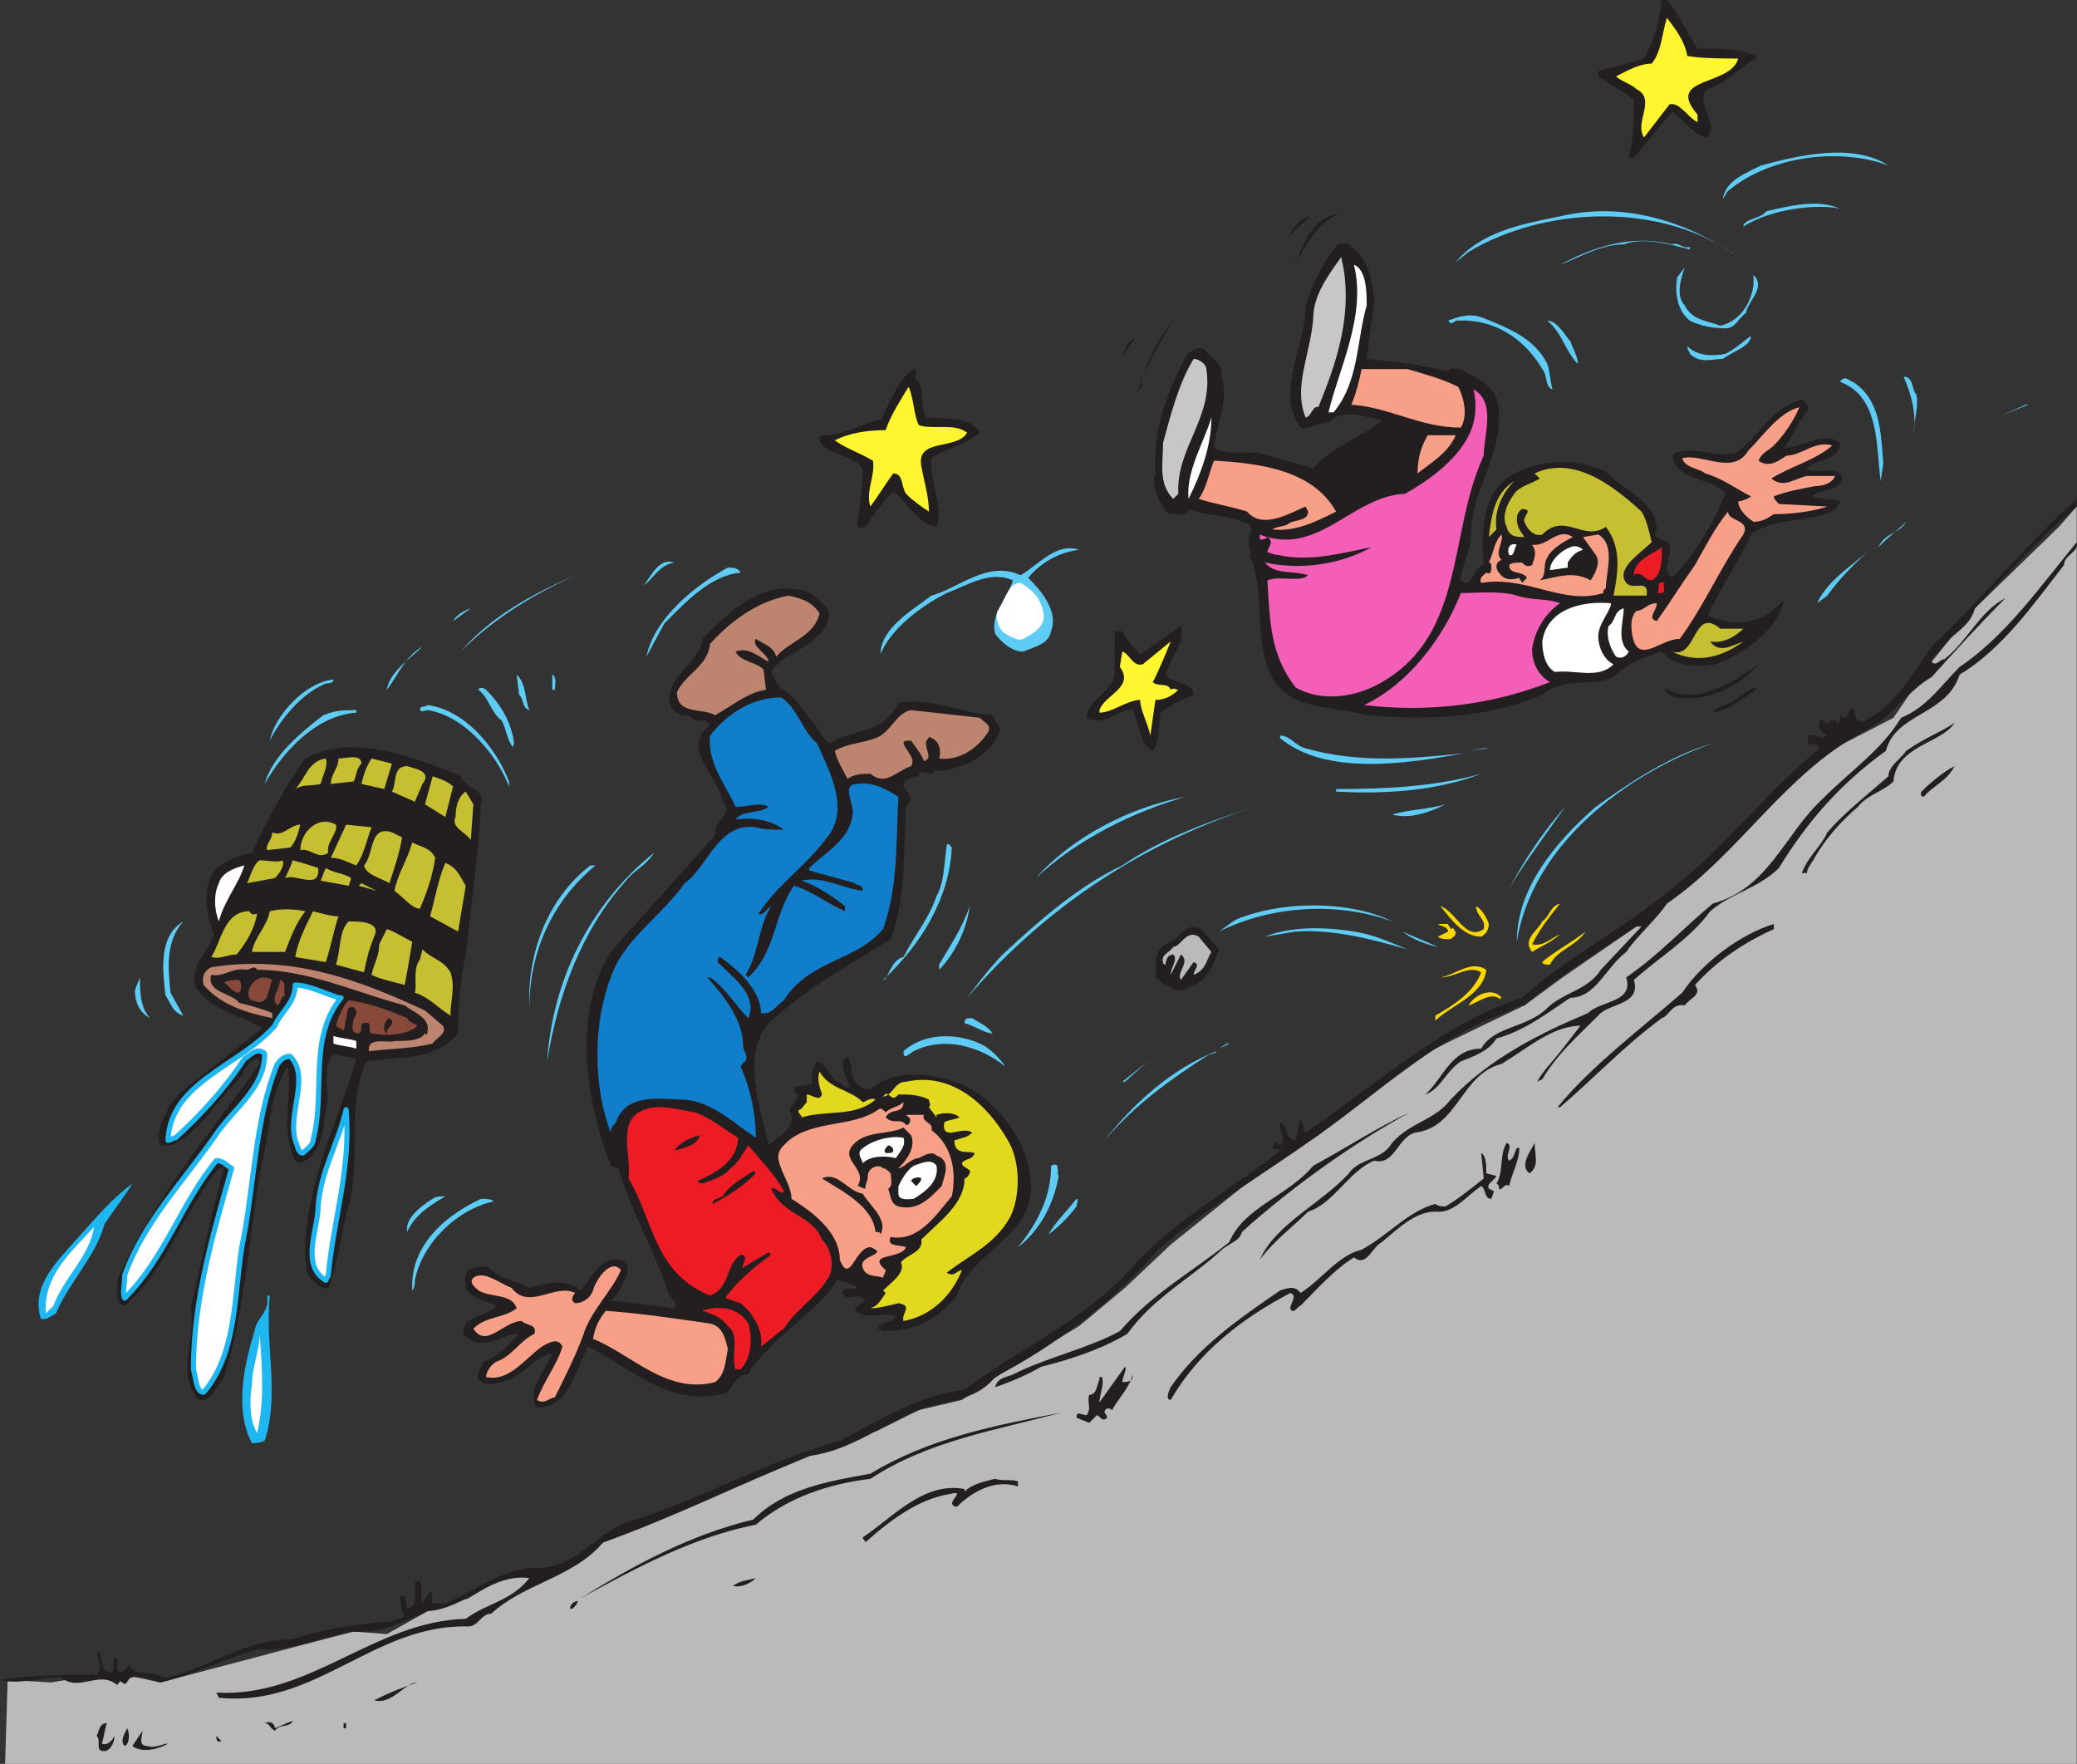 <svg xmlns="http://www.w3.org/2000/svg" width="612.084" height="519.75"><rect width="100%" height="100%" fill="#333333" stroke="none"/><path fill="#bbbaba" fill-rule="evenodd" d="m2.25 495 12.75.75 18-3 14.25 3 28.5-7.5 11.25-3 17.25-4.5 9.75.75 12-6.75 12-3.75 9.75-6 14.25-.75 15.75-9.75 64.5-27 16.5-6 12-6 12.75-3 15.75-10.5L318 390.75l13.5-11.25 13.5-12.75L368.25 348l20.25-13.5 27-21.75L429 306l20.25-9.75L460.5 288l21.75-15L495 261.75l20.25-19.5 21-19.5L558 211.5l11.25-16.5L582 179.25l24.75-24 5.25-6v370.5H1.5L2.25 495"/><path fill="#231f20" fill-rule="evenodd" d="M491.25 0c3.75 4.5 6 9.75 9 14.25 6 0 12 0 17.25 2.25v.75c-4.5 2.25-9 7.5-14.25 9-3 2.25 0 6.75.75 9.75.75 1.5 0 3-.75 4.5-4.5-.75-6.75-5.25-10.5-7.5-3.75 4.5-8.25 9.75-11.25 13.5H480c1.5-6 1.5-12 1.5-17.25L471 22.5V21c4.5-1.5 9-2.25 13.5-3.75C487.5 12 489 6 489.75 0h1.5"/><path fill="#fff530" fill-rule="evenodd" d="M497.25 16.5c4.5.75 11.25.75 15 .75-2.25 8.25-21.75 5.25-12 16.5V36c-3-1.5-5.25-6-8.25-5.25-2.25 3-5.25 6.75-7.5 9.75-3-4.5 3.75-11.25-2.25-14.25-1.5-1.5-4.5-2.25-6-3.75 3-1.5 6.75-3.75 10.5-3.75 3-3.75 3-9 4.5-13.5 2.25 3 5.25 6.75 6 11.25"/><path fill="#231f20" fill-rule="evenodd" d="M394.5 63c-6.75 3-9.75 9.75-13.5 15.75 3-5.25 4.5-14.25 13.5-15.75m-15 6.75c1.5-2.25 3.75-6 6.75-6l-6.75 6M405 88.5l-2.25 17.25c6.75.75 15.75 1.5 24 3.75 0-1.5 2.25-.75 3.75-.75 5.25 3 11.25 5.25 11.25 12.75.75 12.75-8.25 23.25-8.25 36 0 5.25-3 9-3 13.5 3.75 3 3-3.75 6.75-4.5-.75-9.75-.75-21.75 9-27 8.25-4.5 20.25-4.5 27.75 0 4.5 5.25 14.25 8.25 14.25 16.5-2.25 4.5 5.25 1.5 3.75 6.75 0 2.25-2.25 5.25.75 7.5 6.75-6.75 12-15.75 15.75-24.75-3-3.75-8.25-3.75-12-6-2.25-1.5-4.5-3.75-3-6 6-2.25 12 1.5 18 0 6.75-4.5 10.5-13.5 19.5-15.75 1.5.75 2.25 2.25 1.5 3.75-3 3-3.75 6.75-6.75 10.5 5.25 0 12-5.25 16.5-1.5 0 5.25-6.75 4.5-9.75 7.5 3 2.25 9-1.5 10.5 3-.75 3.75-6 3-9 5.25 2.25.75 6 .75 8.25 1.5-.75 2.25-2.25 3-4.5 3.75-7.5 2.25-15.75 1.5-21.75 6-3.75 8.25-9 15.75-12.75 24 6 2.25 12 3 18-.75l4.5-3.75c-2.25 9-12 15.75-20.25 18.75-6 .75-12 .75-15.75-3.75-5.25 1.5-10.5 3.75-14.25 7.5-6.75 3-15 0-21 5.25-15.75 6.75-33 7.5-51.75 6-9.75-3-24.75-.75-29.25-14.25-3.75-10.5-.75-23.25-5.25-33 .75-.75 0-1.5 0-2.25-1.5-3 3-6.75-2.25-7.5-4.5-2.25-10.5-1.5-15.75-3.75-.75 3-3.75.75-6 1.5-2.25-3-5.25-8.25-3.75-12-.75-12 3-23.25 8.25-33 .75-2.25 3-4.5 6-3.75 2.25 3 6 4.5 5.25 8.25 2.25 7.5-1.5 13.5-2.25 21 3.75 2.25 8.25.75 13.5 1.5L387 138c6-6.75 14.25-9 20.25-14.25C402 123 396 120 391.5 124.5c-3 0-6 2.25-8.25 1.5-7.5-10.5 1.5-24 1.5-36 1.5-5.25 4.5-11.25 8.25-16.5.75-1.5 3.75-3 5.25-.75 5.25 3.75 6 9.75 6.75 15.75"/><path fill="#c8c7c8" fill-rule="evenodd" d="M396 79.5c2.25 14.25-2.25 27.75-7.5 40.5-1.5-.75-2.25 3-3.75 3-3.75-9 1.5-18.75 2.25-29.25 0-6.75 4.5-12.75 8.25-18l.75 3.75"/><path fill="#fff" fill-rule="evenodd" d="M402.75 90c-3 10.5-2.25 22.5-9.75 31.5h-1.5c3-12.75 11.25-28.5 7.5-43.5 3.75 1.5 3.75 8.25 3.75 12"/><path fill="#231f20" fill-rule="evenodd" d="M336 112.5c1.5 1.5-.75 2.25-.75 3 2.25-6.75 5.25-15.75 11.25-21.75-4.5 6-7.5 12.75-10.5 18.75m-6-6c1.5-2.25 1.5-6 4.5-6.75-1.5 2.25-3 3.75-4.5 6.75"/><path fill="#c8c7c8" fill-rule="evenodd" d="M355.5 108.75c2.25 14.25-9 23.25-8.25 36.75l-1.5 1.5c-4.5-4.5-3-10.5-3-16.5 2.25-8.25 4.5-17.25 9-24.75 1.5 0 3.75 1.5 3.75 3"/><path fill="#231f20" fill-rule="evenodd" d="M270 111.75c3 3 .75 8.25 3 11.25 5.25.75 12.75-.75 15.75 4.5-4.5 3.75-9.75 4.5-14.25 7.5-.75 6.75 3.75 14.25 1.5 20.25-5.25-.75-8.25-6.75-12.75-10.5-2.25 2.25-6 6.75-7.5 9.75-.75.75-2.25 1.5-3 .75 0-4.5 1.5-9.75 1.5-15.75.75-3-4.5-4.5-7.5-6-1.5 0-3-1.5-4.5-2.25 0-.75-2.25-3 .75-3 6 0 11.25-3.75 16.5-4.5 3-5.25 4.5-11.25 9.75-15 2.25.75-.75 2.25.75 3"/><path fill="#f89f88" fill-rule="evenodd" d="M429.75 114c1.5 3 3 8.25.75 12-12 0-21-6-32.25-6.75 1.5-3.75 2.25-6.75 3-10.5h13.5c5.25 1.5 10.5 3 15 5.25"/><path fill="#fff530" fill-rule="evenodd" d="M270.75 125.25c3.75 1.5 10.5-.75 14.25 2.25-3 5.25-15 1.5-13.5 9.75.75 4.5 2.25 9 2.25 13.5-2.25-1.5-4.5-3-6.75-5.25-1.5-2.25-.75-6-3.75-6-2.25 3-4.5 6.75-6.75 9.75-1.5-4.5 1.5-9 .75-13.5-3.75-2.25-8.25-3.75-11.25-6 4.5-2.25 9.75-3 15-3 1.5-4.5 4.5-9 6.75-12.75 1.5 3 1.5 8.25 3 11.25"/><path fill="#f35eb7" fill-rule="evenodd" d="M437.25 134.25c-10.5 22.5-5.25 52.5-30 66.75-7.5 4.5-18 6-25.5 1.5-7.5-9.75-7.5-19.5-8.25-31.5 3.75-1.5 9.75.75 12-1.5-4.5-1.5-9.75 0-12.75-3.75 10.5 2.25 21.75.75 31.5-4.5-8.25 1.5-18 4.5-27.75 2.25-1.5 0-2.25-.75-3-.75 0-1.5 2.25-3 0-4.5-.75.75-1.5.75-2.25.75v-1.5c17.25 6.75 27-11.25 42.75-12 8.25-4.5 18-12 20.25-21 .75-3 .75-6.75 0-9.75 6.75 3.75 3 13.5 3 19.5"/><path fill="#fff" fill-rule="evenodd" d="m357.75 119.25-.75 2.25.75-2.25"/><path fill="#f89f88" fill-rule="evenodd" d="M530.25 120c-1.5 3.75-4.5 8.25-7.5 11.25-1.5 1.5-3.75 2.25-4.5 4.5 3 2.25 6 0 8.25-1.5 4.5 0 8.25-4.5 13.5-3-5.25 4.5-12 6-18 9.75 3.75 3 6.75 0 10.5-.75h8.25c-.75 2.25-3.75 3-6 3-3.75.75-8.25 1.5-12 3 0 .75.75 1.5 1.5 2.25l14.25.75c-4.5 1.5-10.5 2.25-15.75 2.25-2.25 1.5-3.75 2.25-6 2.25-2.25-1.5-4.5-3.75-4.5-6 .75 0 3-.75 3.75-1.5-4.5-2.25-8.25-5.25-13.5-6.75-1.5-1.5-6-1.5-6.75-4.5 6-1.5 15 5.25 19.5-2.25 4.5-4.5 9-11.25 15-12.75"/><path fill="#fff" fill-rule="evenodd" d="M350.25 147c-.75-8.25 4.5-16.5 6.75-24 0 8.25-3 16.5-6.75 24"/><path fill="#f89f88" fill-rule="evenodd" d="M429 128.25c-2.25 5.25-7.5 8.25-11.25 11.25 0-3.75.75-7.5 3-11.25H429m-35.25 22.5c-6 3-12 6-18.75 5.25.75-.75 3-.75 4.5-1.5 1.5-1.5 6-.75 6-3.75l-.75-1.5c-5.25 2.25-12.75 6.75-17.25 1.5-4.5-1.5-9.75-2.25-14.25-3.75 2.25-3 3-7.5 4.5-11.25 14.25.75 29.25 3 36 15"/><path fill="#c7bf32" fill-rule="evenodd" d="M483.75 150.75c1.5 2.25 2.25 6 3 9-3 3-9 6.75-8.25 10.5 1.5 5.25 7.5-.75 6.75 5.25h-9.75c1.5-7.5 2.25-14.25-2.25-20.25-6.75 4.5-12-4.5-18.75 2.25-2.25.75-4.5-1.5-5.25-3.75-.75-1.5 3-3.75-.75-3.75-2.25 1.5-1.5 4.5-.75 6l1.5 2.25c-2.25 0-4.5 0-5.25-3-1.5-3 0-6.75 2.25-9.75 1.5-2.25 5.25-3 7.5-4.5l-1.5-1.5c11.25-5.25 22.5 3 31.5 11.25M441 156l-2.25 2.25c.75-6 1.5-12.75 7.5-16.5-3.75 3.75-6 9-5.25 14.25"/><path fill="#231f20" fill-rule="evenodd" d="M612 149.25c-10.5 9-20.25 19.5-30 30-1.5 6-7.5 7.5-10.5 12.75-.75.75-2.25 1.5-2.25 3 1.5 1.5 2.25-.75 3.75-.75 6.75-5.25 10.5-14.25 18-18-7.5 7.5-15 15.75-21.75 23.25-6.75 3.75-12.75 12.75-19.5 15.75-24 12.75-36.75 36-58.5 51-3 4.5-9 9.75-12 14.25-6 4.5-9 13.5-16.5 13.5-6.75 4.5-13.5 9.75-21.75 12-2.25 3.75-6.75 5.25-10.5 6.75-4.5 3-6 8.25-10.5 9.75 5.25-4.5 7.5-13.5 16.5-13.5 3.75-6.75 13.5-6 19.5-12 4.5-4.5 12-5.25 15.75-11.25l12-12.75h-1.5c-11.25 7.5-22.5 14.25-33 23.25-2.25 0-3.75 1.5-6 2.25-20.25 7.5-36.75 23.25-54.75 36-15.75 11.25-32.25 21-47.25 33.75-13.5 15.75-30.75 28.5-48 37.5-6 7.5-15 6.75-22.5 9.75-11.25 4.5-20.25 12-32.25 13.5-20.25 8.25-39.75 18-60.75 25.5-9 10.5-23.25 12-33 21-3 0-3.75 3.75-6.75 3.75-27.75-.75-45 24-73.5 21l-.75-1.5c27.75 1.5 46.5-21 73.5-21.75 6-4.5 13.5-5.25 18.75-12-11.25-1.5-18.75 9-30 9.75-6.75 3-14.25 6.75-21.75 6-9.75 1.5-18.75 6-28.5 5.25-9.75 3-18.75 7.5-28.5 9.75-3-.75-5.25-2.25-8.25-1.5-1.5 0-1.5 3-3 1.5-.75-.75-.75 0-1.5.75-5.25-4.5-11.25 2.25-16.5-2.25-6 0-12.75 2.25-18 .75 9-1.5 20.25-1.5 28.5-1.5 1.5-1.5.75-4.5 0-6l.75-.75c1.5 3 0 6 3.75 6 .75-1.5 0-3 .75-4.5 2.25.75-.75 4.5 2.25 4.5l2.25-2.25C39 494.25 45 492 48 494.25h1.5C62.25 491.25 72 483 86.25 483c9-3 18.75-4.5 29.25-5.25l3.75-1.5c-1.5-2.25-.75-4.5-1.5-6h1.5L120 474c3 0 2.25-4.5 2.25-7.5l.75-.75h.75c.75 2.25 0 4.5.75 6.75l2.25-3.75c1.5.75 0 2.25.75 3.75h3.75c9-3.75 16.5-10.5 27-10.5 12.75 0 18-12 29.25-14.25 20.25-6.75 39-17.25 60-23.25 12-6 23.25-13.5 36.75-15 15.75-12 33.75-19.5 48-34.5 12.75-15 30-24 45-36-.75-.75-1.5 0-2.25-.75s.75-.75.75-1.5c.75 0 .75 0 1.5.75 2.25-2.25-.75-4.5 0-6.75 2.25.75 1.5 5.25 4.5 5.25.75-1.5.75-4.5 1.5-6 .75.75.75 3 1.5 3.75 21-14.25 40.5-32.25 63.75-39.75 14.25-12.75 30-20.25 44.25-32.25 15.75-12 27.75-28.5 43.5-41.25-.75-.75-2.25-2.25-3-.75-.75-.75 0-2.25-.75-3 2.25-.75 3.75 1.5 6 0-1.5-.75-3-2.25-2.25-4.5.75-.75 1.5.75 2.25 1.5 0-.75.75-1.5 2.25-1.5l.75.75c.75 0 .75-1.5.75-2.25 2.25 2.25 2.25-1.5 3.75-2.25.75 1.5.75 5.25 3.75 3.75 9-4.5 14.25-14.25 19.5-21.75C585 175.5 597 160.5 612 147v2.25"/><path fill="#f89f88" fill-rule="evenodd" d="M513.75 157.5c-6.75 9.75-12 21.75-18.75 30.75-5.25 0-11.25 6.75-13.5.75-.75-2.25-1.5-6.75.75-9 2.25 0 3-2.25 6-2.25 0 2.25-3 4.5 0 5.25 3.75-5.25 7.5-11.25 11.25-16.5 3-5.25 6-11.25 9.75-15.75 0 3 6.75 2.25 4.5 6.75m-40.5 15.75-.75.75v.75c-12 3.75-22.5-5.25-36-3-.75-1.5.75-2.25 1.5-3 1.5.75 1.5-.75 1.5-1.5s0-1.5-.75-1.5c1.5-3 1.5-6 3.75-8.25.75 2.25-2.25 5.25 0 7.5-2.25.75-1.5 3-.75 3.75 1.5 2.25 3.75 2.25 6 1.5 0 .75.75.75.75 1.5l1.5-1.5c-1.5-2.25-5.25-.75-5.25-3.75.75-.75 2.25-.75 3.75-.75.75.75 1.5 1.5 3 .75.75-2.25 1.5-3.75 0-6 4.5.75 7.5-5.25 12-2.25-1.5.75-6 3-7.5 6-1.5 2.25 0 5.25-2.25 6.75 4.5-.75 9.75-3 15 0 1.5-2.25 3-5.25 1.5-7.5l-3.75-5.25 4.5-.75c5.25 3 2.25 11.25 2.25 15.75"/><path fill="#231f20" fill-rule="evenodd" d="M608.25 166.5c-8.25 10.5-18 24.75-30.75 32.25-3.75 12-18.75 11.25-21.75 22.5-13.5 9.75-23.25 21-31.5 34.5-6 6-14.25 7.5-20.25 12.75-6 8.25-15 13.5-22.5 20.25 2.25 7.5-7.5 6.75-10.5 10.5-6 6-12 11.25-16.5 18.75l-1.5.75c1.5-3 5.25-6.75 7.5-9.75l5.25-6.75c-8.25 0-15.75 6.75-23.25 11.25-12 3-12.75 18.75-25.5 20.25-5.25 1.5-6 9.75-12 8.25-7.5 3-12 12.75-19.5 15-4.5 4.5-10.5 9-14.25 14.25 4.5-10.5 18-16.5 26.25-25.5 3-4.5 9.75-3.75 12.75-9 5.25-6 12.75-6.75 17.25-12.75 11.25-12 26.25-19.5 40.5-25.5 3.75-3.75 13.5-3 11.25-10.5 9.75-6.75 16.5-14.25 25.5-21.75 16.5-4.5 21-20.25 32.25-30.75 9-9 17.25-14.25 23.25-24 7.5-3 12-9.75 17.25-15 13.5-9 24-24 34.5-36.75.75 3-3.75 3.75-3.75 6.75"/><path fill="#5eccf5" fill-rule="evenodd" d="M318 162c-6 .75-11.25 3.75-15 8.25 3.75 3.75 9 9.75 6.75 15.75-.75 3.75-4.5 4.5-8.25 6-3 0-6-2.25-8.25-5.25-1.5-6 3.75-10.5 5.25-15.75-6.75-3-13.5 1.5-19.5 3.75-7.5 3.75-16.5 10.5-19.5 18 0-7.5 9-12.75 15-17.25 8.25-2.25 16.5-10.5 26.25-6 5.25-3 10.5-9.75 17.25-7.5"/><path fill="#fff" fill-rule="evenodd" d="M447 160.5c-.75.75-.75 3.75-2.25 3-.75-1.5 0-3.75 2.25-3m19.5 1.5c-2.25.75-3 1.5-4.5 3.75v1.5l-5.25.75c0-3 3.75-6 6-6.75 1.5-.75 3 0 3.75.75"/><path fill="#ed1c24" fill-rule="evenodd" d="M489.75 161.25c0 3.75 0 8.25-3 9.75-2.25 0-3-3-5.25-1.5 0-4.5 5.25-6 8.25-8.25"/><path fill="#5eccf5" fill-rule="evenodd" d="M556.5 48.75c-14.25-5.25-34.5-3-47.25 7.5-.75.75-.75 1.5-1.5 2.25.75-5.25 6.75-7.5 11.25-9.75 11.25-3 27-6.75 37.5 0M542.25 61.5c-6.75-1.5-20.25 0-28.5 5.25 0-2.25 5.25-2.25 6.75-4.5 6.75-1.5 15-3.75 21.75-.75m-30 14.25c-22.5-16.5-57-15-79.5-1.5l-3.75 3c7.5-9 19.5-11.25 30.75-13.5 18.75-4.5 37.5 1.5 52.5 12"/><path fill="#5eccf5" fill-rule="evenodd" d="M498 72.75v.75c-6-1.5-13.5-3.75-19.5-1.5-6.75 0-12.75 3.75-18.75 6 9.75-5.25 21-9 33-6 2.25-.75 3 1.5 5.25.75M496.5 90c2.25 4.5 6.75 4.5 10.5 6 6-1.5 9-6.75 9.75-12v-3c3.75 3.75-1.5 7.5-2.25 11.25-2.25 1.5-3 4.5-6 4.5-3.75 0-7.5-.75-10.5-2.25-3.75-3-4.5-8.25-3.75-12.75l2.25-3c-.75 2.25-3 8.25 0 11.25M456 107.25c.75 2.25.75 4.5 1.5 7.5-2.25-.75-1.5-4.5-3-6-5.25-9-14.25-15-25.5-14.25 0 0-.75.75-1.5.75l-.75-.75c3.75-1.5 6.75-2.25 10.5-.75 7.5 3 15 6 18.75 13.5m6.75-6.75c.75 2.25 2.25 4.5 2.25 6.75-3.75-3.75-4.5-9-9-12.75 3 0 5.25 4.5 6.75 6m45 5.25c-3 0-6.75 1.5-9.75-1.5 0-.75-.75-.75-.75-2.25 3 3 7.5 3 11.25 2.25 3-1.5 5.25-3.75 7.5-5.25 0 3-5.25 4.5-8.25 6.75M555 136.5l-.75 5.25c-1.5-9.75 0-24.75-12-29.25 1.5-2.25 3 0 3.75 0 8.25 5.25 8.25 15 9 24m9.75-20.25c.75 3.75-.75 7.5-.75 11.25.75-6-.75-11.25-3-16.5 3 0 2.25 3.75 3.75 5.25m36.75.75-.75.75.75-.75m-11.25 5.25 6.75-3h.75zm-15.75 24-6 3.75 6-3.75m-7.5 4.5-2.25 2.25 2.25-2.25m-13.5 10.5c2.25-4.5 6-3.75 8.25-7.5-2.25 2.25-5.25 4.5-8.25 7.5m-15 14.25-3 2.25c3-6.75 10.5-11.25 16.5-16.5-4.5 3.75-9.75 9-13.5 14.25m-339.75-9.75c-4.5.75-6 4.5-9 6.75 2.25-3 4.5-8.25 9-6.75m19.5 3c-9 .75-16.5 9-22.5 15l-5.25 9.75c2.25-11.25 14.25-21 24-26.25 1.5 0 3 0 3.75 1.5m-64.5.75-1.5.75 1.5-.75m-18 22.5c9-10.5 21.75-17.25 33.75-22.5-11.25 5.25-23.25 12-33.75 22.5"/><path fill="#fff" fill-rule="evenodd" d="M307.5 180.75c.75 3.75-3 6-6 7.5-1.5.75-3.75-.75-5.25-1.5-2.25-1.5-3-5.25-2.25-6.75 2.25-3 3-8.25 6.75-8.25 3.75 2.25 6 4.5 6.75 9"/><path fill="#ed1c24" fill-rule="evenodd" d="M490.5 171.75c-.75.75.75 2.25-.75 3h-1.5c1.5-.75-.75-3.75 2.25-3"/><path fill="#231f20" fill-rule="evenodd" d="M243.75 179.25c1.5 3-.75 6.75-3 8.25-3.75 4.5-10.5 5.25-13.5 10.5l2.25 4.5c3.75 1.5 6.75 6 9 9 2.25 2.25 3 5.25 6 7.5 6.75-4.5 15.75-2.25 20.25-12 9.75-1.5 18 3 27.75 3.75 0 1.5 3.75 3.75 1.5 6-3 6.75-12 10.5-18.75 10.5-.75 2.25-4.5-1.5-4.5 1.5-1.5 0-3.75.75-4.5 2.25s4.5 3.75.75 6.75c-.75 13.5 0 27-4.5 39-12 7.5-24.75 14.25-36 24.75-8.25 9.75-2.25 24.75 0 36 3-3 9-5.25 6-10.5 1.5-2.25 3.75-3.75 1.5-5.25v-1.5l5.25-.75c0-2.25 0-4.5 1.5-6.75 3 .75 3.75 4.5 6 6 1.5 0 1.5 2.25 3.75 1.5-.75-2.25-3.75-6.75-.75-9 1.5 2.25.75 5.25 2.25 7.5 1.5 1.5 2.25 2.25 4.5 2.25 7.5-6.75 20.25-4.5 28.5-.75 9.75 5.25 18 16.5 18.75 27.75 1.5 16.5-18 21-21.75 33.75-6 7.5-12.75 10.5-21.75 10.5l-1.5-.75c.75-2.25 4.5-1.5 5.25-3.75-3-1.5-8.25 1.5-12-1.5 0-1.5 2.25-2.25 3-3-2.25-3-5.25.75-6.75-2.25 0-2.25 3-.75 4.5-1.5-1.5-1.5-3.75-1.5-6-2.25-5.25 8.25-14.25 13.5-20.25 20.25-2.25 2.25-4.5 4.5-6 7.5-5.25 0-3.75 6-9 6-15 3-26.25-8.25-38.25-14.25-3.75 6.75-5.25 18-15 18-1.5-1.5-.75-3.75-.75-6l5.25-9.75c-4.5 0-8.25 6-12.75 7.5-2.25.75-5.25 2.25-8.25.75-2.25-1.5 0-3.75.75-6 4.5-1.5 7.5-5.25 10.5-8.25-5.25 0-11.25 6-16.5 0 0-6 6.75-4.5 9.75-8.25-3-1.5-7.5-2.25-9-5.25 0-1.5-.75-3.75.75-5.25 1.5-.75 4.5-1.5 6-.75 3.75 3.75 8.25 3.75 12 6 5.25-1.5 10.5-3 15 .75 3-3 6-10.5 12-9 2.25.75 2.25 3.75 1.5 5.25-1.5 2.25-2.25 5.25-4.5 6.75 6 .75 13.5 1.5 18.75 2.25 1.5-1.5-2.25-3.75-2.25-6-4.5-12.75-10.5-22.5-14.25-35.25l-2.25-.75c-7.5-19.5-11.25-45 0-63 10.5-12 21-23.25 30.75-34.5-.75-4.5 6-6 2.25-9.75-1.5-8.25-12.75-15.75-3.75-22.5-1.5-3-4.5 0-6-3-3 .75-5.25-1.5-6-3.75-.75-8.25 9-11.25 9.75-18.75C215.25 180 224.25 171 237 174c2.25.75 4.5 3 6.75 5.25"/><path fill="#f35eb7" fill-rule="evenodd" d="M459.75 177.75c-4.5 3-7.5 8.25-8.25 13.5 0 3.75 1.5 7.5 5.25 9.75-17.25 6.75-36 9-54.75 6.75 12.75-6 23.25-19.5 28.5-33 4.5 0 12-.75 16.5.75s9 .75 12.75 2.25"/><path fill="#5eccf5" fill-rule="evenodd" d="m144 174.75-1.5 1.5 1.5-1.5"/><path fill="#bd846f" fill-rule="evenodd" d="M241.5 180.75c-1.5 6.75-9 8.25-12.75 12.75-.75-3-3.75-3.75-6-5.25-1.5 2.25 3.75 4.5 3.75 6.75-3-1.5-6-4.5-9.75-3 1.5 3 6 3 8.25 5.25l.75 6c-5.25.75-9.75 4.5-15 7.5-3.75-2.25-11.25 0-11.25-6.75 2.25-5.25 9-7.5 9.75-14.25 6-6.75 14.25-12.75 23.25-14.25 3 .75 6.75 1.5 9 5.25"/><path fill="#fff" fill-rule="evenodd" d="M474.75 177.75c0 2.25-3.75 6-3.75 9.75 0 3 1.5 6.75 4.5 8.25-4.5 4.5-11.25 1.5-17.25 2.25-3-1.5-3.75-6-3.75-9 1.5-9.75 12-12 20.25-11.25"/><path fill="#5eccf5" fill-rule="evenodd" d="M133.5 183c.75-1.5 3-3 5.25-3.75L133.5 183"/><path fill="#fff" fill-rule="evenodd" d="M480 192c-.75 1.5-2.25 2.25-3.75 1.5-1.5-2.25-3-5.25-2.25-9 2.25-1.5 1.5-4.5 4.5-5.25 0 3.75-2.25 9.75 1.5 12.75"/><path fill="#5eccf5" fill-rule="evenodd" d="m132.75 183.75-4.5 3 4.5-3"/><path fill="#c7bf32" fill-rule="evenodd" d="M513.75 185.25c-2.25 2.25-6 4.5-9.75 3.75 1.5 2.25 3.75 2.25 6 1.5l3.75-1.5c-6 4.5-13.5 6.75-21 3 7.5 2.25 6-13.5 14.25-6.75h6.75"/><path fill="#231f20" fill-rule="evenodd" d="M348 189c-1.5 3-3 6-4.5 9.75 2.25 3 8.25 2.25 8.25 6-3.75 1.5-6.75 3-9.75 5.25-.75 4.5 0 7.5-2.25 11.25-3.75-1.5-3.75-7.5-6-12-3.75-.75-8.25 5.25-13.5 2.25 0-5.25 7.5-7.5 8.25-12.75V186h2.25c1.5 3 3 4.5 5.25 6.75 3.75-2.25 8.25-6 12-8.25.75.75 0 3 0 4.5"/><path fill="#fff530" fill-rule="evenodd" d="M339.75 201c1.5 1.5 4.5 0 5.25 2.25.75-.75 1.5 0 2.25 0-1.5 1.5-3.75 3-6.75 3l-1.5 10.5c-.75-3.75-3-7.5-3-10.5-3.75 0-8.25 3.75-12 3.75v-.75c1.5-4.5 10.5-6.75 6-12.75l.75-4.5c2.25.75 3 4.5 6 3.75L345 189c-1.5 3.75-3 7.5-5.25 12"/><path fill="#5eccf5" fill-rule="evenodd" d="M114 203.25c.75-5.25 6.75-9 10.5-12.75-5.25 3-7.5 9-10.5 12.75"/><path fill="#231f20" fill-rule="evenodd" d="M493.5 205.5c-1.5-.75-3-1.5-3-3 8.25 6 20.25-1.5 27.75-6.75-6 6.75-15 11.25-24.75 9.75"/><path fill="#5eccf5" fill-rule="evenodd" d="M156 209.25c-2.25-.75-1.5-3-3-4.5l-.75-6c3 3 2.25 6.75 3.75 10.5m7.5-6h-.75v-4.5c1.5.75.75 3.75.75 4.5m-65.25-3c0 1.5-2.25.75-3 1.5-6.75 3-12.75 10.5-15.75 16.5 1.5-7.5 10.5-17.25 18.75-18"/><path fill="#231f20" fill-rule="evenodd" d="M517.5 203.25c-3.75 2.25-7.5 6-12.75 6.75.75-1.5 3.75-2.25 5.25-3 3-1.5 4.5-3.75 7.5-4.5v.75"/><path fill="#5eccf5" fill-rule="evenodd" d="M151.5 219c0 .75-.75.75 0 1.5-2.25-2.25-2.25-6-3.75-8.25-3-2.25-3.75-6.75-6.75-9 0-.75 1.5-.75 2.25 0 4.5 4.5 7.5 9.75 8.25 15.75"/><path fill="#117ecc" fill-rule="evenodd" d="M240.75 219c3.75 8.25 9.75 19.5 3 27.75-6.75 9-14.25 13.5-20.25 22.5 1.5.75 2.25-1.5 3.75-2.25-3.75 6-3.75 14.25-7.5 20.25l.75.75c8.25-7.5 7.5-18.75 13.5-27 5.25 1.5 9.75 5.25 15 7.5V267c-3.75-3-8.25-6-12.75-7.5 6-1.5 12 2.25 18 3 0-2.25-2.25-1.5-2.25-2.25l-13.5-3.75v-.75c4.5-4.5 12-8.25 12.75-15.75.75-3-3.75-9 1.5-9 4.5-.75 8.25 1.5 12 3.75-.75 13.5 0 26.25-4.5 39-8.25 9.75-21.75 9-29.25 21-2.25 1.5-3.75 4.5-6.75 3.75 0-6.75-6.75-12.75-12-16.5-.75 0-.75.75-.75 1.5 4.5 4.5 12 9.75 9 16.5-3.75-3.75-6.75-9-11.25-12h-.75c5.25 6 10.5 12.75 10.5 20.25 0 1.5 1.5 2.25.75 4.5-.75 0-.75.75-1.5 1.5 3 6.75 4.5 14.25 4.5 21-6.75-4.5-12.75-10.5-21-11.25-6.75 0-17.25-2.25-20.25 6.75-.75.75-1.5 1.5-1.5 3-5.25-13.5-5.25-32.25 0-45.75 3.75-11.25 15-18 21.75-27.75 6.75-4.5 9.75-18 21-16.5 2.25.75 6 .75 8.25.75-3.75-3-9.75-3.75-14.25-3 2.25-3 6.75-1.5 9.75-3.75-2.25-1.5-6 0-9.75 0-3-6.75-8.25-12.75-7.5-21 5.25-6.75 12.75-11.25 21-11.25 5.25 3.75 6 9.75 10.5 13.5"/><path fill="#5eccf5" fill-rule="evenodd" d="M150 230.25v1.5c-3.75-9.75-13.5-21-24-22.5-.75 0-1.5.75-2.25 0 0-1.5 1.5-.75 2.25-1.5 11.25 1.5 20.25 12.75 24 22.5m-45-21v.75c-11.25.75-21 10.5-27 21 2.25-8.25 10.5-15 17.25-20.25 3.75-1.5 6-1.5 9.75-1.5"/><path fill="#bd846f" fill-rule="evenodd" d="M288.75 211.5c1.5 1.5 3.75 2.25 2.25 4.5-3 4.5-8.25 8.25-14.25 7.5.75-2.25 0-5.25-2.25-6-.75-.75-.75 0-1.5.75-.75 2.25 2.25 5.25-.75 6-.75-2.25-2.25-3.75-3.75-6-1.5 0-2.25 0-2.25.75.75 2.25 3.75 4.5 2.25 6.75-4.5 1.5-7.5 6-12 2.25-2.25 0-4.5 0-6.75 1.5-1.5-3-3-5.25-3.75-8.25 3.75-2.25 8.25-2.25 12-3.75 4.5-1.5 6-7.5 10.5-8.25l20.25 2.25"/><path fill="#231f20" fill-rule="evenodd" d="M558 230.25c-3 3-7.5 3.75-10.5 7.5-5.25 4.5-9.75 9.75-12.75 15-.75 1.5-2.25 3-2.25 4.5H531c1.5-4.5 6-8.25 7.5-12 5.25-6 12-11.25 18-16.5 0-3 3.75-5.25 5.25-7.5C567 217.5 571.5 216 576 213c-3.75 6-17.25 6.75-18 17.25"/><path fill="#5eccf5" fill-rule="evenodd" d="M384.75 220.5c15.75 4.5 31.5 3 46.5 1.5-16.5 3-40.5 6.75-54-4.5v-.75c3 0 4.5 3 7.5 3.75m120-1.5c-25.5 9-53.25 30-57.75 58.5 0-15.75 11.25-29.25 23.25-39.75 10.5-7.5 21.75-15 34.5-18.75"/><path fill="#231f20" fill-rule="evenodd" d="M135.75 228.75c1.5 3.75 7.5 3.75 6 8.25-.75 15-3 30.75-4.5 44.25-1.5 7.5-2.25 14.25-2.25 23.25-6.75 8.25-18 6.75-27 8.25-6 12.75-1.5 27.75-5.25 42.75-2.25 7.5-3 16.5-6 24-2.25.75-4.5-2.25-6-3.75-2.25-10.5.75-22.5 3.75-33C97.5 333 102 322.5 105 312c-2.25-.75-4.5-.75-6.75-1.5C94.5 315 97.5 321 96 327c-.75 5.25-.75 11.25-6 15-3.75 2.25-3.75-2.25-4.5-4.5-2.25-7.5.75-15.75-.75-23.25-6 9.75-5.25 21-8.25 31.5-3 18.75-4.5 41.25-10.5 60-2.25 3-3.75 7.5-7.5 6.75-6.75-8.25-.75-17.25-2.25-27 3-13.5 6-27.75 9.75-41.25 0-.75-.75 0-1.5 0-10.5 12.75-15 29.25-27.75 40.5-3.75-.75-1.5-5.25-2.25-7.5 9.75-22.5 27-42.75 42-63.75 0-.75 0-1.5-.75-1.5-3 .75-3.75 3.75-5.25 6-6.75 6-11.25 15.75-20.25 19.5h-3c-1.5-3.75.75-7.5 2.25-10.5 0-1.5 2.25-3 3-4.5 8.25-6.75 16.5-12.75 24.75-19.5-6-3.75-15-5.25-19.5-12-2.25-6 3.75-10.5 5.25-15.75-2.25-6-3.75-14.25.75-19.5 3-2.25 6.75-3.75 10.5-4.5 4.5-9.75 9.75-19.5 15.75-27.75 13.5-7.5 30.75-.75 44.25 4.5l1.5.75"/><path fill="#5eccf5" fill-rule="evenodd" d="m432.75 221.25 4.5-.75h1.5zm0 0"/><path fill="#c7bf32" fill-rule="evenodd" d="M106.5 225c-1.5 1.5-1.5 3.75-2.25 5.25l-6.75.75c0-3 2.25-4.5 2.25-7.5 2.25 0 6.75-1.5 6.75 1.5M96 223.5c.75 2.25-.75 4.5-1.5 7.5-3 .75-5.25 0-7.5 1.5 3-3 3.75-8.25 9-9m17.25 9-6.75-1.5c.75-3 1.5-5.25 3-7.5l6 1.5-2.25 7.5m11.25-1.5-2.25 5.25-6.75-3c1.5-2.25 0-7.5 4.5-7.5 2.25.75 7.5 1.5 4.5 5.25"/><path fill="#231f20" fill-rule="evenodd" d="M576 225.75c-2.25 4.5-6.75 6-9 9-1.5 0-.75-1.5-.75-1.5 3-3 6.75-6 9.75-7.5"/><path fill="#5eccf5" fill-rule="evenodd" d="M393.75 233.25v-.75c15 0 29.25-.75 42.75-4.5-13.5 5.25-29.25 6-42.75 5.25"/><path fill="#c7bf32" fill-rule="evenodd" d="m133.5 231.75-2.25 9-6-3.75 2.25-8.25c2.25.75 4.5 1.5 6 3m6 5.25-.75 10.5c-1.5-2.25-6-3.75-4.5-6.75 0-3 .75-6 3-7.5l2.25 3.75"/><path fill="#5eccf5" fill-rule="evenodd" d="M349.5 234.75c-15.75 4.5-32.25 12.75-44.25 24 10.5-12 27.75-21 44.25-24m60.75 5.25c5.25-1.5 10.5-1.5 15.75-3-4.5 2.25-10.5 4.5-15.75 3M372 237c-33.75 10.5-63 29.25-87 57 2.25-3 6.75-9 10.5-12.75C306.75 270.75 318 261 330.75 255c12-8.25 27-13.5 41.25-18m72.75 24.75c4.5-8.25 9.75-16.5 16.5-24-5.25 7.5-12 16.5-16.5 24"/><path fill="#c7bf32" fill-rule="evenodd" d="M99 243c.75 2.25-3 5.25-2.25 8.25-3 2.25-5.25-1.5-8.25-.75 0-5.25 5.25-10.5 10.5-7.5m10.5.75C108 247.5 107.25 252 105 255c-2.25-.75-4.5-2.25-7.5-2.25L102 243l7.5.75m-21-.75c-.75 3-1.5 5.25-3 6.75l-6.75.75c-.75-1.5 1.5-3 1.5-5.25 3 1.5 5.25-2.25 8.25-2.25m30 3.75c-.75 4.5-2.25 9-3.75 13.5-2.25-1.5-6.75-2.25-7.5-5.25 3-3 1.5-12 8.25-9.75l3 1.5m9.75 6c-.75 5.25-2.25 9.75-4.5 15-2.25 0-4.5-3-7.5-5.25.75-4.5 3.75-9 5.25-14.25 3 1.5 5.25 1.5 6.75 4.5"/><path fill="#5eccf5" fill-rule="evenodd" d="M280.5 249.75c-.75 15-9 28.5-20.25 39 1.5 0 2.25-6 6-6.75 3-6 7.5-11.25 9.75-18 2.25-3.75 2.25-9.75 3-15 .75-.75.75 0 1.5.75m-96 9.75c-13.5 15-20.25 34.5-23.25 53.25 1.5-23.25 12-45.75 31.5-61.5-2.25 3.75-6 5.25-8.25 8.25"/><path fill="#c7bf32" fill-rule="evenodd" d="M83.25 253.5c.75 1.5-.75 3.75-2.25 5.25l-8.25 1.5c.75-.75 1.5-5.25 3.75-6.75 2.25 0 5.25.75 6.75 0m10.5 2.25c.75 6.75-6.75 1.5-9.75 3 .75-1.5 1.5-3 2.25-5.25 3 .75 5.25 1.5 7.5 2.25m43.5 5.25L135 274.5l-8.25-4.5c1.5-5.25 2.25-10.5 4.5-15.75 3.75 1.5 4.5 4.5 6 6.75"/><path fill="#fff" fill-rule="evenodd" d="M72 255c-1.5 5.25-6 10.5-7.5 16.5-1.5-3.75-1.5-8.25 0-11.25.75-3 4.5-4.5 7.5-5.25"/><path fill="#5eccf5" fill-rule="evenodd" d="M175.5 255c-12.75 10.5-19.5 25.5-19.5 42-.75-15.75 5.25-32.25 18-42h1.5"/><path fill="#c7bf32" fill-rule="evenodd" d="m103.5 258.75-.75 2.25-8.25-1.5 1.5-3.75c2.25 1.5 5.25 1.5 7.5 3m2.25 2.25.75-.75 4.5 2.25zm0 0"/><path fill="#fdd704" fill-rule="evenodd" d="M459.75 266.25c-3 3.75-6 7.5-8.25 12 3 .75 5.25-1.5 8.25-3-2.25 2.25-6 3.75-8.25 5.25-3-3.75 1.5-6 3-9 2.25-1.5 2.25-4.5 5.25-5.25"/><path fill="#5eccf5" fill-rule="evenodd" d="M410.25 271.5c-16.5-6-36-4.5-51 3 2.25-1.5 4.5-3.75 7.5-4.5 12.75-4.5 31.5-4.5 43.5 1.5m-133.5 14.25v-1.5c3-5.25 6.75-10.5 9-17.25-.75 6.75-4.5 14.25-9 18.75"/><path fill="#fdd704" fill-rule="evenodd" d="M437.25 273.75c.75-3-2.25-3.75-2.25-6.75 1.5.75 3 3 3.75 5.25 0 1.5-.75 3-2.25 3.75-5.25 0-9-5.25-12-9 4.5 1.5 7.5 10.5 12.75 6.75"/><path fill="#c7bf32" fill-rule="evenodd" d="M90 268.5c-3 3.75-4.5 8.25-6 12h-9.75c.75-4.5 4.5-7.5 5.25-12 3-.75 6.75-.75 10.5 0m-14.25.75c-.75 4.5-3 8.25-6 12-3 0-4.5 1.5-7.5.75 3-4.5 3.75-13.5 11.25-13.5.75 1.5 1.5.75 2.25.75m24 .75c-1.5 4.5-2.25 9-3.75 13.5l-9-1.5c.75-4.5 3-9 5.25-13.5 3 .75 5.25 1.5 7.5 1.5m10.5 6c-1.5 3.75-2.25 6.75-3 10.5L99 284.25c1.5-4.5.75-9.75 3.75-12.75 3 0 9.75 0 7.5 4.5"/><path fill="#5eccf5" fill-rule="evenodd" d="M54 271.5c-5.25 6-4.5 13.5-3.75 21l3.75 6.75c-3-.75-3.75-3.75-5.25-6C48 286.5 46.5 276 54 271.5"/><path fill="#fdd704" fill-rule="evenodd" d="M426.75 272.25c0 .75.75.75.75 1.5 1.5-.75.75.75 1.5.75 0 1.5-.75 1.5-1.5 2.25-1.5 0-3 0-3.75-.75l3-1.5c0-1.5-2.25-1.5-3-2.25h3"/><path fill="#231f20" fill-rule="evenodd" d="M522.75 273.75c-8.25 3.75-16.5 9-23.25 16.5 2.25 3-1.5 3.75-3 6-3.75-.75-4.5 3-6.75 3.75-11.25 8.25-19.5 17.25-30 26.25H459c9.75-12 24.75-23.25 36.75-33.75 6-9 17.25-17.25 27-20.25v1.5m-163.5 6c-1.5 3.75-3 9-7.5 10.5-2.25 1.5-5.25 2.25-6.75.75-2.25-.75-3-2.25-4.5-3 .75-3.75-1.5-8.25 4.5-10.5 3-1.5 4.5-6 9-3.75l5.25 6"/><path fill="#5eccf5" fill-rule="evenodd" d="M414.75 279.75c-10.5-3-21.75-6-33-5.25l-9 1.5c7.5-3 17.25-3 26.25-1.5 5.25.75 10.5 3 15.75 5.25"/><path fill="#c7bf32" fill-rule="evenodd" d="M121.5 277.5c-.75 4.5-1.5 9-2.25 12.75-2.25-.75-6.75-1.5-9.75-3 .75-3.75 2.25-5.25 2.25-9l2.25-4.5c2.25.75 4.5 2.25 7.5 3.75"/><path fill="#5eccf5" fill-rule="evenodd" d="M423.75 279c-3.75-.75-7.5-2.25-10.5-4.5l10.5 4.5"/><path fill="#fdd704" fill-rule="evenodd" d="M467.25 274.5c-3 4.5-8.25 5.25-10.5 9.75-.75 0-2.25 0-2.25-.75 2.25-2.25 9-6 12.75-9"/><path fill="#bbbaba" fill-rule="evenodd" d="M357 280.5c-1.5 2.25-1.5 5.25-5.25 6.75 0-1.5 2.25-3 0-3.75l-3.75 5.25c-1.5-2.25 3-5.25 0-7.5l-3 6c0-2.25 2.25-4.5.75-6-1.5 0-2.25 1.5-2.25 3-.75 0-.75-.75-.75-.75-.75-2.25 2.25-3 3-4.5 2.25 0 3.75-5.25 7.5-3l3.75 4.5"/><path fill="#c7bf32" fill-rule="evenodd" d="M132.75 286.5c1.5 4.5 0 8.25 0 12.75-3.75-2.25-6-5.25-10.5-6.75.75-2.25-.75-6.75 1.5-9.75l.75-3c3 3 6 3 8.25 6.75"/><path fill="#bd846f" fill-rule="evenodd" d="M130.5 302.25c1.5 2.25-2.25 3.75-3 5.25-6 1.5-12.75 1.5-18.75 2.25-.75-4.5 6-2.25 7.5-3 3.75 0 7.5 0 9-2.25.75.75.75 0 .75-.75.75-3.75-3.75-5.25-6.75-7.5-14.25-3.75-28.5-10.5-43.5-10.5-.75-1.5-2.25 0-3 0-4.5-.75-6.75 2.25-10.5 1.5-1.5 5.25 6 5.25 8.25 8.25 3 .75 6 1.5 9.75 3v1.5c-7.5-1.5-15-3.75-20.25-9.75-.75-3 .75-4.5 2.25-5.25 24-3.75 43.5 3.75 63 12.75l5.25 4.5"/><path fill="#fdd704" fill-rule="evenodd" d="M438 285.75c-.75 7.5-10.5 10.5-15 15v-1.5c5.25-3 11.25-6.75 13.5-12.75-3.75-2.25-7.5 1.5-12 1.5 4.5-.75 9-5.25 13.5-2.25"/><path fill="#5eccf5" fill-rule="evenodd" d="M44.25 300c-3-1.5-4.5-4.5-4.5-8.25l1.5-3.75c0 3.75 0 9 3 12"/><path fill="#88493a" fill-rule="evenodd" d="M70.5 288.75c.75.75.75 3 0 3.75-2.25 0-3-2.25-4.5-3 1.5-.75 3-.75 4.5-.75m9.75 0c-1.5 3-.75 8.25-6 6-3-1.5.75-9 6-6m3.75 4.5c-1.5.75-1.5 3-2.25 3-2.25-2.25.75-4.5.75-7.5 2.25.75.75 3 1.5 4.5"/><path fill="#fff" fill-rule="evenodd" d="M100.5 294c-9.75 12-4.5 27.75-8.25 42 0 1.5-2.25 3-3 3.75-1.5 0-1.5-2.25-2.25-3.75-2.25-8.25 4.5-18.75-1.5-24.75-2.25 0-3 1.5-3.75 2.25-6.75 16.5-6.75 36-10.5 54C69 381.75 69.75 399 60 410.25c-2.25 0-2.25-4.5-3-6.75 0-21 6-40.5 11.25-59.25-1.5-.75-2.25-2.25-4.5-2.25-10.5 12.75-15 28.5-27 40.5-.75-1.5 0-3.75 0-6.75C42 360.75 54 348 63 335.25 68.25 327 78 321 78 310.5c-2.25-2.25-4.5.75-6 1.5-5.25 8.25-13.5 17.25-20.25 23.25-.75 0-1.5.75-2.25.75.75-17.25 21-21.75 31.5-33.75 1.5-3.75 6-6.75 6-12 3.75 0 8.25 2.25 12.75 3.75h.75"/><path fill="none" stroke="#1eb7f1" stroke-linecap="round" stroke-linejoin="round" stroke-miterlimit="10" stroke-width="1.5" d="M100.5 294c-9.75 12-4.5 27.75-8.25 42 0 1.5-2.25 3-3 3.75-1.5 0-1.5-2.25-2.25-3.75-2.25-8.25 4.5-18.75-1.5-24.75-2.25 0-3 1.5-3.75 2.25-6.75 16.5-6.75 36-10.5 54C69 381.75 69.75 399 60 410.25c-2.25 0-2.25-4.5-3-6.75 0-21 6-40.5 11.25-59.25-1.5-.75-2.25-2.25-4.5-2.25-10.5 12.75-15 28.5-27 40.5-.75-1.5 0-3.75 0-6.75C42 360.75 54 348 63 335.25 68.25 327 78 321 78 310.5c-2.25-2.25-4.5.75-6 1.5-5.25 8.25-13.5 17.25-20.25 23.25-.75 0-1.5.75-2.25.75.75-17.25 21-21.75 31.5-33.75 1.5-3.75 6-6.75 6-12 3.75 0 8.25 2.25 12.75 3.75zm0 0"/><path fill="#fdd704" fill-rule="evenodd" d="M442.5 294s-.75 0 0 .75c-3-3-6.75.75-9.75 1.5 2.25-3.75 7.5-5.25 9.75-2.25"/><path fill="#88493a" fill-rule="evenodd" d="M120 300c.75 1.5 2.25 1.5 3 2.25-3 3-9.75 3-13.5 2.25-1.5-.75.75-3.75-2.25-3-1.5 0 0 2.25-1.5 3-3 0-1.5-3-1.5-4.5.75-.75.75-1.5.75-2.25-.75-.75-.75-1.5-2.25-.75-.75 1.5-.75 4.5-1.5 6.75-.75-.75-1.5-.75-2.25-1.5.75-3 2.25-6 3.75-7.5 6 .75 12 3 17.25 5.25"/><path fill="#231f20" fill-rule="evenodd" d="M114 303.75v.75c-1.5-.75-.75-3.75.75-4.5 2.25 1.5-.75 3-.75 3.75"/><path fill="#5eccf5" fill-rule="evenodd" d="M292.5 304.5c-2.25 0-5.25-2.25-8.25-3 0-1.5.75-1.5 2.25-1.5 2.25 1.5 4.5 2.25 6 4.5"/><path fill="#fff" fill-rule="evenodd" d="M105 306.75V309c-2.25-.75-4.5-.75-6.75-1.5v-2.25c2.25.75 4.5.75 6.75 1.5"/><path fill="#5eccf5" fill-rule="evenodd" d="M296.25 314.25c-7.5-6-18-9-27-4.5l-2.25 1.5c-.75 0-.75-.75-.75-1.5 6.75-6 17.25-5.25 24-1.5 2.25 1.5 4.5 3.75 6 6m63-5.25 2.25-1.5h.75zm-3.75 2.25c-10.5 6.75-21 14.25-30 24.75 8.25-10.5 19.5-21 33-26.25 0 .75-2.25.75-3 1.5m-24.75 7.5 7.5-6-6.75 6zm0 0"/><path fill="#e2d81d" fill-rule="evenodd" d="M254.25 324.75c.75 0 2.25-1.5 3.75-.75-6 5.25-14.25 3-21.75 5.25 0-.75-1.5-1.5-.75-2.25.75 0 1.5-1.5 2.25-2.25v-2.25c1.5 0 3.75 2.25 4.5 0-.75-2.25-1.5-4.5-.75-6.75 3 5.25 9 5.25 12.75 9M297 336c3.75 6 3.75 16.5.75 22.5-4.5 8.25-12 11.25-18.75 16.5 2.25 1.5 3-.75 4.5-.75-3 7.5-9 13.5-17.25 15-.75-2.25 3-4.5-1.5-5.25-3 .75-6 1.5-8.25 1.5 2.25-.75 3-2.25 4.5-4.5l-.75-.75C262.5 378 267 375 265.5 372c1.5-2.25 6.75-3 6-6.75 5.25-5.25 12.75-10.5 12.75-18 0 0 .75 0 1.5-1.5s-2.25-1.5-2.25-3c.75-1.5 3-.75 3.75-3-2.25-.75-6 .75-6-3.75 2.25-.75 3.75-.75 5.25-2.25-3-2.25-9 3-8.25-3 .75-.75 3-.75 4.5-1.5-1.5-1.5-4.5-1.5-6.75-.75v.75l-2.25-3c.75-.75 0-1.5 0-2.25-3-1.5-6-1.5-9-1.5-2.25 3-3-2.25-4.5.75h-.75c3.75 0 3.75-4.5 7.5-4.5 13.5-3 24 6.75 30 17.25"/><path fill="#f89f88" fill-rule="evenodd" d="M261 329.25c2.25 2.25 4.5 0 6 2.25 1.5 0 1.5-2.25.75-2.25l-.75-.75h5.25c-.75 2.25 3 2.25 2.25 4.5 6 4.5 7.5 12 6 19.5-4.5 5.25-9.75 13.5-18 12-1.5 3 3 2.25 4.5 3-1.5 3.75-12 1.5-6 6.75 0 .75-.75 1.5-.75 2.25-1.5-.75-5.25 0-6-3-1.5-3.75 8.25-3.75 2.25-6-4.5 0-6 11.25-9 3.75 0-8.25-8.25-14.25-14.25-18 0-3.75-3-7.5-3.75-11.25-.75-3 1.5-4.5 3-6 7.5-6 18.75-3.75 26.25-9 .75-.75 1.5 0 2.25.75 1.5-1.5 3.75-1.5 5.25-3 0 3.75-3.75 1.5-5.25 4.5"/><path fill="#ed1c24" fill-rule="evenodd" d="M217.5 335.25c0 6.75-6.75 10.5-12 12.75 0 0 .75.75 1.5.75 2.25-.75 6.75-2.25 8.25-4.5 2.25-1.5 3.75-4.5 5.25-6.75 3.75 4.5 8.25 9 10.5 13.5-.75 1.5-2.25-1.5-3.75-.75 3.75 8.25 12 7.5 15 15 2.25 2.25 3.75 6.75 2.25 10.5-3 6-9.75 9.75-13.5 15.75-2.25 1.5-4.5 3.75-6.75 5.25.75-4.5-2.25-9.75-6-12.75l-4.5-1.5c3-4.5 8.25-9 13.5-12.75l-.75-.75-7.5 4.5c-.75-.75 2.25-3.75-.75-3.75-4.5 3-3 9.75-9 12-16.5-6.75-16.5-21.75-24-34.5.75-6.75-3-15.75 3-19.5 5.25-3 11.25-.75 16.5 0 4.5 1.5 9 5.25 12.75 7.5"/><path fill="#fff" fill-rule="evenodd" d="m96.75 375.75-.75 1.5c-7.5-4.5-2.25-15-2.25-21.75.75-10.5 6-18.75 8.25-28.5 1.5 17.25-3.75 32.25-5.25 48.75"/><path fill="none" stroke="#1eb7f1" stroke-linecap="round" stroke-linejoin="round" stroke-miterlimit="10" stroke-width="1.5" d="m96.75 375.75-.75 1.5c-7.5-4.5-2.25-15-2.25-21.75.75-10.5 6-18.75 8.25-28.5 1.5 17.25-3.75 32.25-5.25 48.75zm0 0"/><path fill="#231f20" fill-rule="evenodd" d="M366 363c-.75 3-3.75 3-6.75 6-8.25 7.5-19.5 13.5-27 24-7.5 4.5-16.5 7.5-25.5 9.75-3.75 2.25-9 4.5-13.5 6 .75-3 3.75-3 5.25-3.75 10.5-5.25 21.75-7.5 31.5-12.75C339.75 381 351 375 362.25 366c4.5-10.5 17.25-13.5 24.75-22.5 9.75-5.25 18.75-11.25 28.5-15.75-16.5 9-34.5 21.75-49.5 35.25m-97.5-28.5c1.5 3.75-1.5 7.5-3.75 9.75 1.5 0 3.75-3 6-3 1.5-.75 3.75-2.25 5.25-.75 4.5 1.5 2.25 6 1.5 9-3 3-6.75 7.5-12.75 6-2.25-.75-2.25-3-3-5.25 1.5-.75.75-3 .75-4.5-.75-.75-1.5-1.5-2.25-1.5-1.5-1.5-4.5 0-4.5 2.25 0 1.5-.75 2.25-.75 3.75-.75 0-1.5-.75-2.25-.75 3-5.25-5.25-7.5-1.5-12s10.5-3 15-5.25l2.25 2.25m-62.25 0c-.75 3-4.5 3.75-7.5 4.5 1.5-2.25 4.5-3.75 7.5-4.5"/><path fill="#fff" fill-rule="evenodd" d="M266.25 335.25c.75 2.25-.75 3.75-2.25 6-3-.75-7.5-.75-9.75 1.5 0-.75-1.5-2.25-.75-3.75 3-3 9-4.5 12.75-3.75"/><path fill="#231f20" fill-rule="evenodd" d="M444.75 342c1.5-.75 1.5-2.25 2.25-3.75h.75c0 3.75-2.25 7.5-3 11.25-.75-.75-1.5 0-2.25.75-1.5.75 0-.75-1.5-1.5 2.25-3.75.75-8.25 3-12 2.25.75-.75 3.75.75 5.25m6 3.75c-3-2.25 0-6 1.5-9 0 3.75 1.5 6.75-1.5 9M263.25 339c0 .75-.75.75-2.25.75-.75-.75 0-1.5.75-2.25.75 0 1.5.75 1.5 1.5M438 345.75l3 .75c-.75 1.5-3 2.25-2.25 3.75l1.5.75-.75 2.25c-2.25 0-1.5-3-3-3.75-4.5 3-8.25 8.25-13.5 7.5-6 0-11.25 5.25-15.75 9-3 1.5-4.5 7.5-8.25 4.5-6 3.75-11.25 9.75-15.75 14.25-.75 0-2.25 3-3 .75 0-1.5 2.25-3.75 0-4.5-14.25 7.5-27 17.25-35.25 31.5-1.5 0-.75-2.25 0-3.75 8.25-12 20.25-20.25 32.25-28.5 2.25-.75 4.5-1.5 6 .75 6-3.75 11.25-11.25 18-12.75 8.25-4.5 13.5-11.25 21.75-13.5.75.75 2.25.75 3 .75 3.75-2.25 7.5-5.25 11.25-8.25l-.75-7.5c1.5.75 1.5 3.75 1.5 6"/><path fill="#fff" fill-rule="evenodd" d="M276 343.5c.75 4.5-3 7.5-6.75 9.75-.75 0-4.5.75-4.5-1.5v-2.25c.75-1.5 2.25-4.5 4.5-6 2.25-.75 5.25-2.25 6.75 0"/><path fill="#5eccf5" fill-rule="evenodd" d="M312 346.5c-1.5 8.25-5.25 15.75-12 21 6-7.5 9.75-15 9.75-24 3-1.5 1.5 2.25 2.25 3"/><path fill="#231f20" fill-rule="evenodd" d="M222.75 345.75c-3.75 3.75-8.25 6.75-12.75 9 0-1.5 1.5-1.5 3-2.25 2.25-3.75 6-5.25 9-7.5l.75.75m31.5 6c2.25 3.75 7.5 7.5 5.25 12 0-.75-.75-.75-1.5-.75-.75-7.5-9.75-12-15.75-15.75 4.5-2.25 7.5 3.75 12 4.5m17.25-4.5c0 .75-.75 1.5-1.5 2.25l-1.5-1.5c0-.75 2.25-1.5 3-.75"/><path fill="#1eb7f1" fill-rule="evenodd" d="M30.75 360.75c-2.25 9-10.5 17.25-14.25 26.25-1.5.75-3 2.25-4.5 1.5-3-9.75 5.25-17.25 10.5-23.25 6-6.75 10.5-12 16.5-16.5-2.25 3.75-5.25 7.5-8.25 12"/><path fill="#5eccf5" fill-rule="evenodd" d="M131.25 352.5c-3.75 2.25-9 5.25-11.25 10.5-.75-3.75 3.75-7.5 7.5-9.75.75-.75 3-.75 3.75-.75m186 3c-2.25 3-5.25 6-8.25 8.25 1.5-3 5.25-6.75 8.25-10.5.75 0 0 1.5 0 2.25M145.5 354c-10.5 2.25-21 12-23.25 23.25 0 .75 0 2.25-.75 3-.75-12.75 9-21.75 20.25-27 1.5 0 3 0 3.75.75"/><path fill="#fff" fill-rule="evenodd" d="M15.75 384.75 13.5 387c-.75-11.25 7.5-18 14.25-25.5-1.5 9-9 15-12 23.25"/><path fill="#f89f88" fill-rule="evenodd" d="M183 374.25c-3 6.75-9 12-11.25 19.5-2.25 6-5.25 12-8.25 18-1.5 0-3 2.25-5.25.75 2.25-6 6-10.5 7.5-15.75-1.5-3-4.5-.75-6 0-5.25 3.75-9.75 10.5-16.5 9 0-1.5 1.5-3.75 3-4.5 4.5-1.5 6.75-6 11.25-8.25.75-3-2.25-2.25-3.75-3.75-5.25 0-10.5 8.25-14.25 2.25 3.75-3.75 9-3 12.75-6-1.5-4.5-7.5-3-11.25-5.25-.75-.75-3-2.25-1.5-3.75 3-2.25 7.5 1.5 11.25 3 5.25 6.75 12.75-1.5 18.75 1.5-.75.75-1.5 2.25 0 3 2.25 0 4.5-1.5 5.25-3.75.75-3 5.25-9.75 8.25-6"/><path fill="#1eb7f1" fill-rule="evenodd" d="M78 424.5c-1.5.75-3 .75-3.75.75C69 415.5 72 402 75 392.25c.75-4.5 4.5-5.25 3.75-10.5h.75C78 396 82.5 411 78 424.5"/><path fill="#ed1c24" fill-rule="evenodd" d="M220.5 390c1.5 4.5.75 10.5-2.25 13.5h-1.5c-1.5-3.75 1.5-9.75-2.25-12.75-2.25-3-5.25-3.75-7.5-4.5 3.75-1.5 10.5-1.5 13.5 3.75"/><path fill="#f89f88" fill-rule="evenodd" d="M209.25 390c3.75.75 4.5 4.5 5.25 7.5-.75 3.75-.75 7.5-3.75 9.75-14.25 3.75-24.75-8.25-36-12.75.75-3.75 1.5-5.25 3.75-8.25 10.5.75 20.25 2.25 30.75 3.75"/><path fill="#fff" fill-rule="evenodd" d="M75.75 422.25c-2.25-3.75-2.25-9.75-1.5-14.25 0-5.25 2.25-9.75 2.25-15 .75 9.75 1.5 20.25-.75 29.25"/><path fill="#231f20" fill-rule="evenodd" d="M330.75 407.25c.75 0 3 0 3-1.5V405c-.75 3.75-4.5 7.5-6 10.5-.75-.75-2.25-.75-2.25.75 0 0 .75.75.75 1.5-1.5 1.5-2.25-.75-3-.75l-2.25 2.25-3.75-1.5c0-2.25 1.5-.75 3-.75 1.5-2.25 0-3.75.75-6 2.25 0 2.25-3 3-4.5v-.75h.75c.75 2.25-.75 5.25-.75 7.5l7.5-10.5c.75.75-.75 3-.75 4.5m-18 9c-19.5 5.25-39 8.25-56.25 19.5-12 1.5-24 5.25-33.75 13.5C204 453 187.5 462 171 471c15.75-9.75 32.25-18.75 51-23.25 9-9 21.75-11.25 34.5-13.5 17.25-10.5 36.75-14.25 56.25-18M300 436.5v1.5c-6.75-2.25-13.5 1.5-18 6-4.5-.75 3.75-5.25-2.25-3.75-9 1.5-17.25 7.5-24.75 14.25 0-.75-.75-.75-.75-1.5 9-6 18-16.5 30-14.25v.75c2.25-2.25 6-3 9-3.75 2.25.75 4.5 0 6.75.75M222.75 465c-1.5 1.5-4.5 3-6.75 2.25 2.25-1.5 3.75-1.5 6.75-2.25m-52.5 6.75c0 .75-.75 1.5-1.5 2.25H168c0-1.5 1.5-2.25 2.25-2.25m-60 29.25c4.5-2.25 8.25-3.75 12.75-5.25-3.75 0-7.5 6.75-12.75 5.25M81 510c-1.5-.75-1.5-2.25-3-2.25 1.5-.75 3 0 3 1.5l5.25-2.25c-.75 2.25-3.75.75-5.25 3m-49.5-2.25c-.75 2.25-.75 3.75-1.5 6 1.5.75 3-.75 3.75-2.25 0 2.25-1.5 4.5-3 4.5-3 0-.75-3-2.25-4.5.75-1.5.75-3.75 3-3.75m70.5 1.5h-.75v-1.5h.75v1.5m-65.25 5.25c-1.5-1.5 0-3.75.75-5.25.75 1.5.75 4.5-.75 5.25m6.75 0c2.25.75 4.5-.75 6-.75-2.25 1.5-7.5 3-10.5.75l3-4.5c0 1.5-1.5 4.5 1.5 4.5m21.75-1.5c-1.5.75-1.5-.75-1.5-1.5l1.5 1.5"/></svg>
